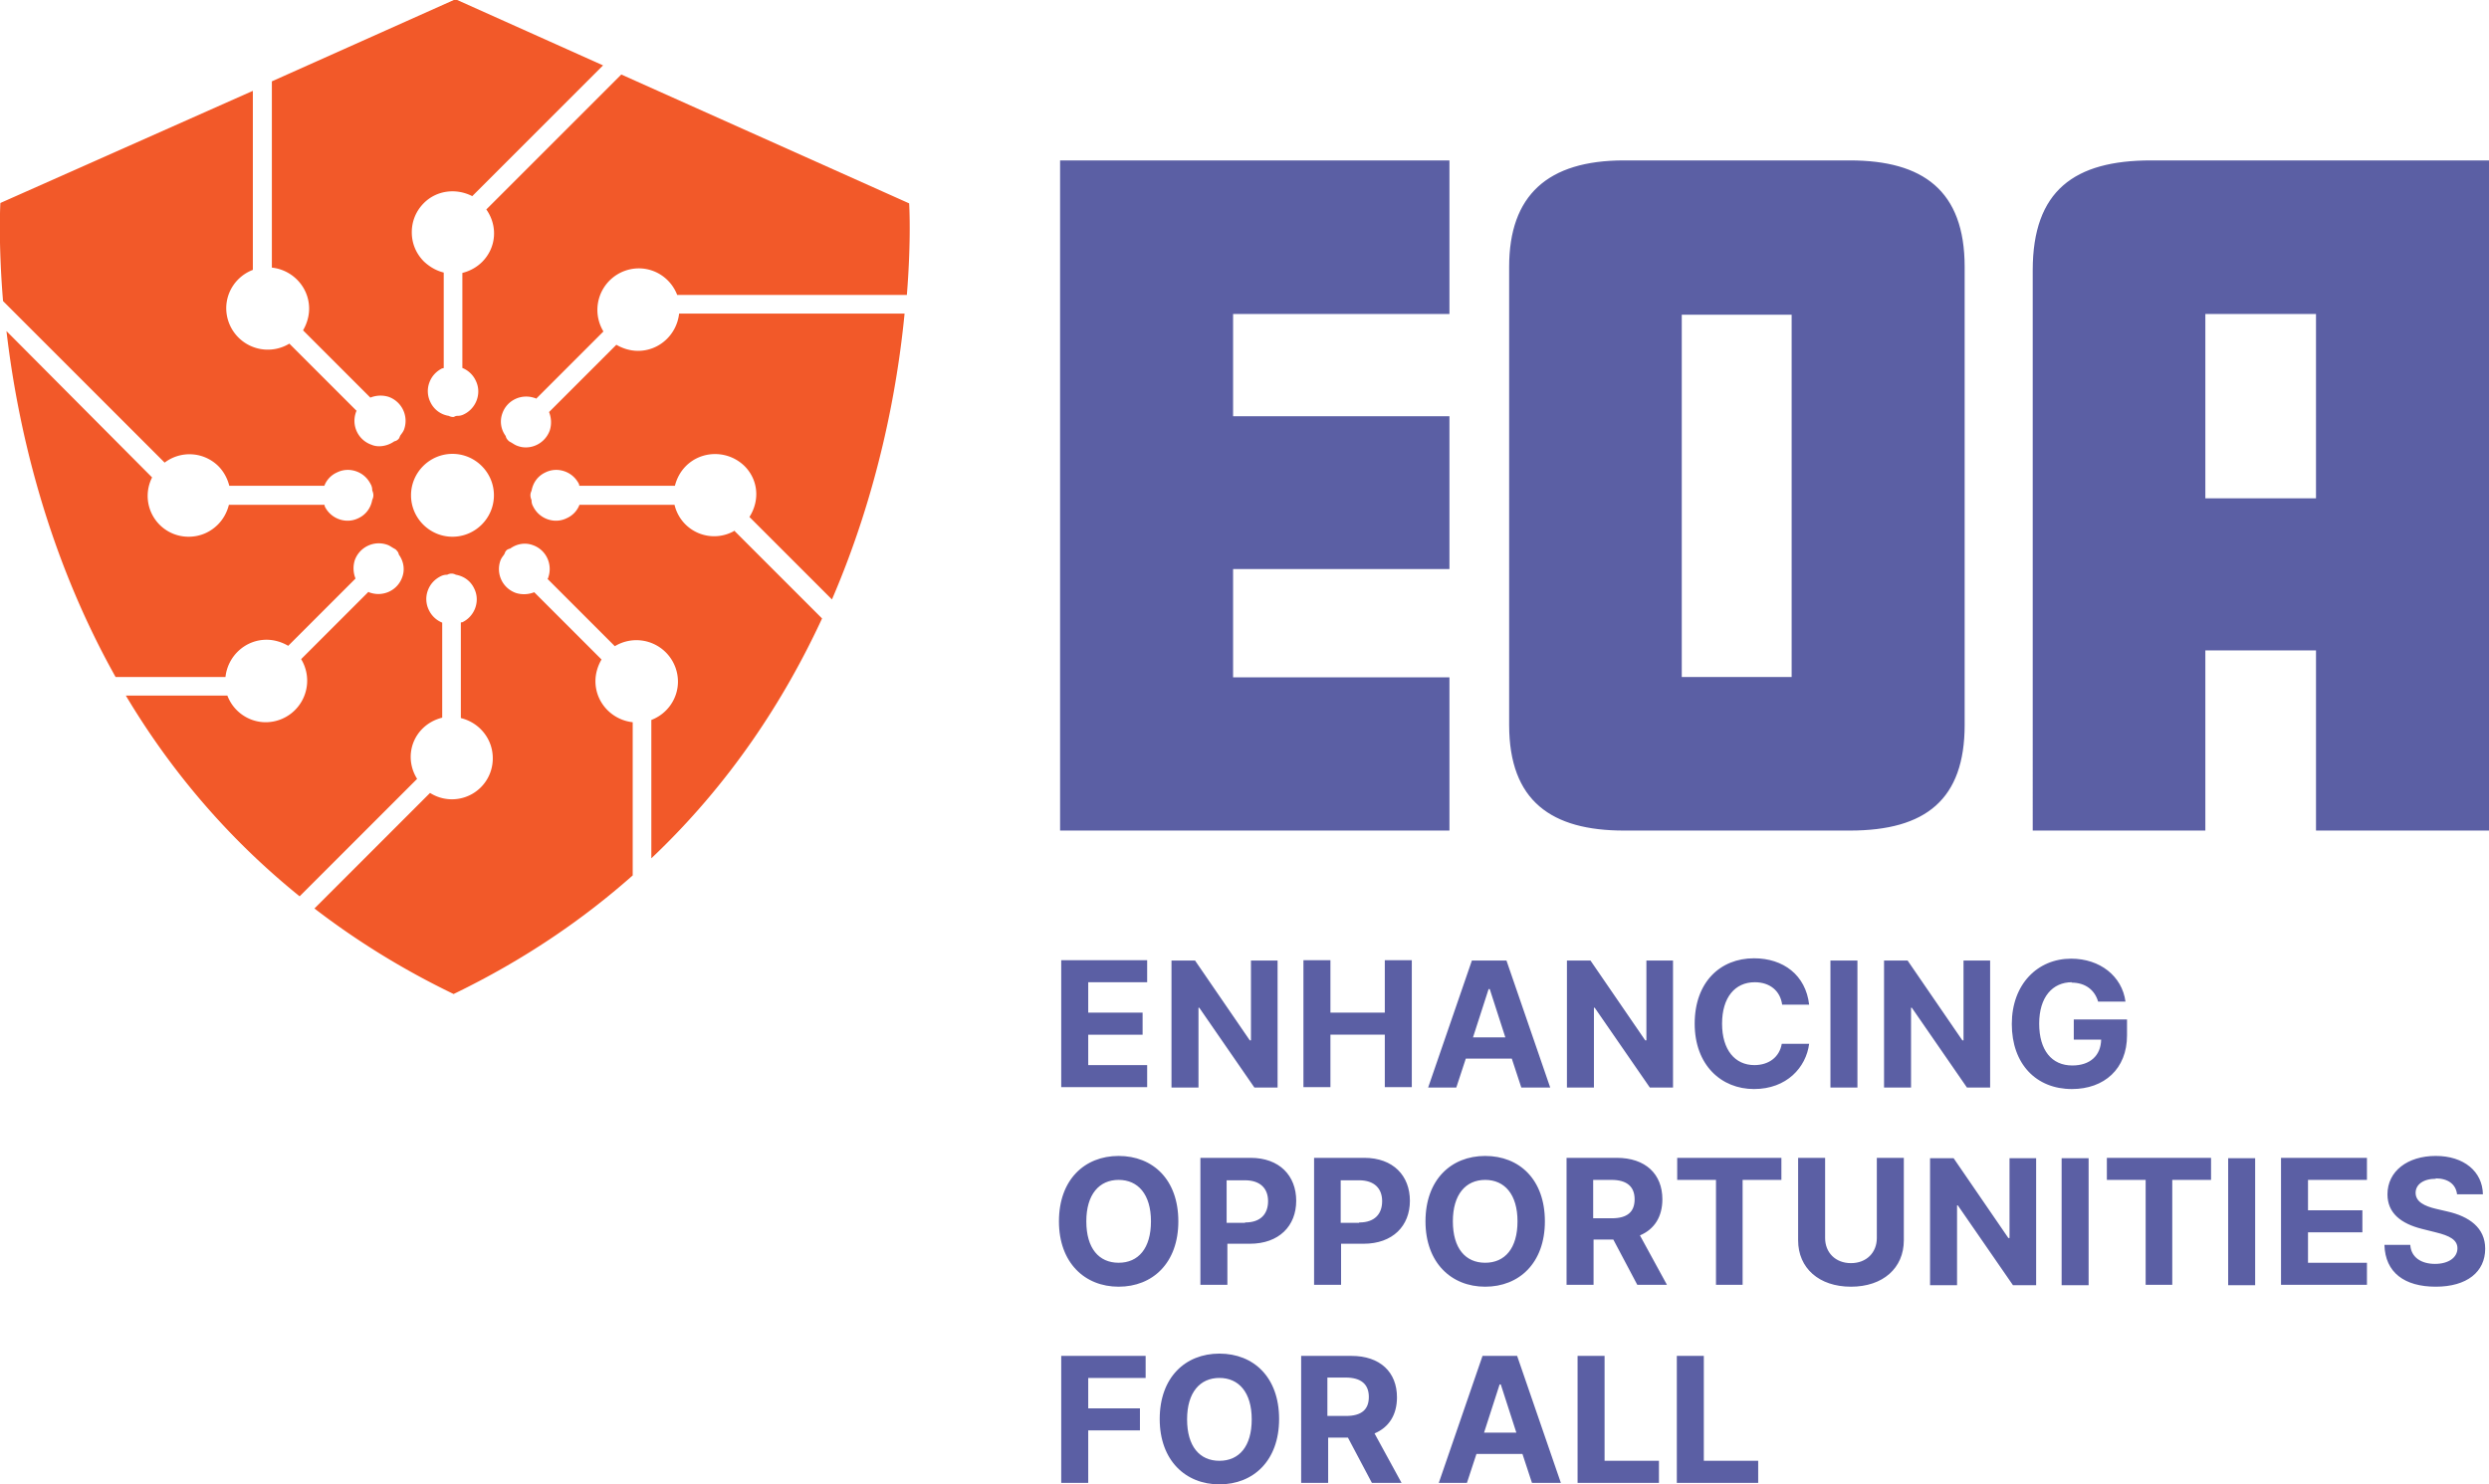 <svg xmlns="http://www.w3.org/2000/svg" viewBox="0 0 65.46 39.05"><g data-name="Calque_1"><path d="M19.34 13.95a1.07 1.07 0 0 1-1.6-.67h-2.5a.63.63 0 0 1-.33.35c-.16.08-.34.09-.51.03a.67.67 0 0 1-.38-.34.3.3 0 0 1-.04-.16c-.02-.05-.03-.09-.03-.13s.01-.08.03-.12c.04-.22.17-.39.36-.48.16-.08.34-.09.51-.03s.3.18.38.34c0 .01 0 .03.01.04h2.51c.05-.2.15-.38.29-.52.42-.42 1.11-.42 1.54 0 .36.36.41.9.13 1.34l2.17 2.17c1.22-2.83 1.72-5.56 1.91-7.52h-5.93c-.06.55-.52.98-1.08.98-.2 0-.4-.06-.57-.16l-1.77 1.77c.06.15.07.32.02.48-.1.28-.36.45-.63.45a.6.6 0 0 1-.22-.04c-.06-.02-.1-.05-.15-.08s-.08-.04-.1-.07a.2.2 0 0 1-.06-.11.63.63 0 0 1-.09-.59c.12-.35.5-.53.85-.41.02 0 .03.01.04.02l1.77-1.77a1.093 1.093 0 0 1 .93-1.66c.45 0 .85.28 1.01.7h6.04c.12-1.49.06-2.41.06-2.41l-7.57-3.39-3.55 3.55c.31.44.26 1.01-.11 1.38-.14.14-.32.24-.52.29v2.5c.15.06.28.18.35.33.08.16.09.34.03.51a.67.67 0 0 1-.34.38c-.06.03-.11.04-.17.04s-.08.03-.11.03q-.06 0-.12-.03a.64.64 0 0 1-.48-.36.65.65 0 0 1-.03-.51c.06-.17.18-.3.34-.38.01 0 .03 0 .04-.01V7.17c-.2-.05-.37-.15-.52-.29-.21-.21-.32-.48-.32-.77s.11-.56.32-.77c.33-.33.84-.4 1.27-.18l3.44-3.44-3.88-1.74-4.83 2.16v4.9c.55.06.98.52.98 1.08 0 .2-.06.4-.16.57l1.77 1.77c.15-.06.32-.07.48-.02a.67.67 0 0 1 .41.85c-.02.06-.06.11-.09.15s-.03.08-.06.11-.06.05-.11.06a.7.7 0 0 1-.39.13c-.07 0-.14-.01-.21-.04a.665.665 0 0 1-.41-.85c0-.01.01-.03.02-.04L7.61 9.04a1.093 1.093 0 0 1-1.66-.93c0-.45.28-.85.7-1.01V2.39L.01 5.34s-.06 1 .07 2.58l4.25 4.25a1.08 1.08 0 0 1 1.41.09c.14.14.24.32.29.52h2.5a.63.63 0 0 1 .33-.35c.16-.08.34-.09.51-.03s.3.18.38.34c.03.05.04.11.04.16.02.05.03.09.03.13s-.01.08-.03.12c-.04.22-.17.39-.36.48-.16.08-.34.09-.51.03a.67.67 0 0 1-.38-.34c0-.01 0-.03-.01-.04H6.02c-.05.2-.15.38-.29.52-.21.21-.48.32-.77.32A1.074 1.074 0 0 1 4 12.56L.17 8.71c.28 2.4 1.01 5.78 2.87 9.1h2.89c.06-.55.52-.98 1.08-.98.2 0 .4.06.57.16l1.77-1.77a.72.72 0 0 1-.02-.48.67.67 0 0 1 .85-.41c.06.02.1.05.15.08s.08.04.1.07c.03.03.05.06.06.11.13.18.16.4.09.59-.12.35-.5.53-.85.41-.01 0-.03-.01-.04-.02l-1.77 1.77A1.093 1.093 0 0 1 6.99 19c-.45 0-.85-.28-1.01-.7H3.31c1.11 1.86 2.59 3.68 4.57 5.28l3.09-3.09c-.27-.43-.21-.97.14-1.32.14-.14.32-.24.52-.29v-2.5a.66.66 0 0 1-.35-.33.65.65 0 0 1-.03-.51c.06-.17.18-.3.34-.38.06-.03.11-.04.17-.04.08-.04.15-.04.23 0 .22.04.39.17.48.36.08.16.09.34.03.51a.67.67 0 0 1-.34.38c-.01 0-.03 0-.04.01v2.51c.2.05.38.15.52.29.21.21.32.48.32.77a1.074 1.074 0 0 1-1.65.91L8.27 23.9c1.08.83 2.29 1.59 3.66 2.25 1.84-.89 3.39-1.95 4.71-3.12V19c-.55-.06-.98-.52-.98-1.08 0-.2.06-.4.16-.57l-1.77-1.77c-.15.06-.32.07-.48.02a.665.665 0 0 1-.41-.85c.02-.06.06-.11.09-.15s.03-.08.06-.11c.03-.04.08-.05.11-.06.18-.13.4-.16.59-.09.35.12.53.5.41.85 0 .01-.01.03-.02.04L16.17 17a1.093 1.093 0 0 1 1.66.93c0 .45-.28.85-.7 1.01v3.64c2.06-1.95 3.49-4.15 4.49-6.31l-2.31-2.31Zm-7.44.17c-.6 0-1.09-.49-1.09-1.09s.49-1.09 1.09-1.09 1.09.49 1.09 1.09-.49 1.09-1.09 1.09" style="fill:#f25929"/><path d="M27.92 25.26h2.25v.58h-1.55v.8h1.43v.58h-1.43v.8h1.55v.58h-2.26v-3.34Zm5.68 3.35h-.61l-1.45-2.1h-.02v2.1h-.71v-3.34h.62l1.44 2.1h.03v-2.1h.7zm.68-3.35h.71v1.38h1.43v-1.38h.71v3.34h-.71v-1.38h-1.43v1.38h-.71zm3.28 3.35 1.15-3.34h.91l1.15 3.34h-.76l-.25-.76h-1.21l-.25.76h-.76Zm2.03-1.32-.41-1.27h-.03l-.41 1.27zM44 28.61h-.61l-1.45-2.1h-.02v2.1h-.71v-3.34h.62l1.44 2.1h.03v-2.1h.7zm2.87-2.18c-.05-.37-.33-.59-.72-.59-.52 0-.86.4-.86 1.09s.34 1.09.85 1.09c.38 0 .66-.21.72-.56h.72c-.08.62-.59 1.19-1.45 1.19s-1.56-.63-1.56-1.72.67-1.72 1.56-1.72c.77 0 1.36.44 1.45 1.22h-.72Zm1.98 2.18h-.71v-3.34h.71zm3.49 0h-.61l-1.45-2.1h-.02v2.1h-.71v-3.34h.62l1.44 2.1h.03v-2.1h.7zm2.15-2.77c-.51 0-.86.39-.86 1.09s.33 1.1.87 1.1c.47 0 .75-.26.76-.68h-.72v-.53h1.4v.42c0 .88-.6 1.41-1.45 1.41-.94 0-1.58-.66-1.58-1.71s.68-1.72 1.56-1.72c.76 0 1.34.46 1.43 1.13h-.72c-.09-.31-.34-.5-.7-.5Zm-25.07 8.01c-.89 0-1.57-.63-1.57-1.72s.67-1.72 1.57-1.72 1.57.62 1.57 1.72-.68 1.72-1.57 1.72m0-2.81c-.51 0-.85.38-.85 1.09s.33 1.09.85 1.09.85-.38.85-1.09-.34-1.09-.85-1.09m2.15-.58h1.32c.76 0 1.2.47 1.2 1.13s-.45 1.13-1.22 1.13h-.59v1.08h-.71zm1.18 1.7c.41 0 .6-.23.6-.56s-.2-.55-.61-.55h-.48v1.12h.48Zm1.81-1.7h1.32c.76 0 1.2.47 1.2 1.13s-.45 1.13-1.22 1.13h-.59v1.08h-.71zm1.19 1.7c.41 0 .6-.23.6-.56s-.2-.55-.61-.55h-.48v1.12h.48Zm3.31 1.69c-.89 0-1.57-.63-1.57-1.72s.67-1.72 1.57-1.72 1.57.62 1.57 1.72-.68 1.72-1.57 1.72m0-2.81c-.51 0-.85.38-.85 1.09s.33 1.09.85 1.09.85-.38.85-1.09-.34-1.09-.85-1.09m2.14-.58h1.32c.76 0 1.2.43 1.2 1.09 0 .46-.21.79-.59.95l.71 1.3h-.78l-.63-1.19h-.52v1.19h-.71zm1.19 1.59c.41 0 .6-.17.6-.5s-.2-.51-.61-.51h-.48v1.01h.48Zm1.71-1.59h2.75v.58h-1.02v2.76h-.7v-2.76h-1.02v-.58Zm5.97 0v2.17c0 .73-.55 1.22-1.39 1.22s-1.39-.49-1.39-1.22v-2.17H48v2.11c0 .38.27.66.68.66s.68-.28.68-.66v-2.11zm3.48 3.35h-.61l-1.45-2.1h-.02v2.1h-.71v-3.34h.62l1.44 2.1h.03v-2.1h.7zm1.38 0h-.71v-3.34h.71zm.47-3.35h2.75v.58h-1.02v2.76h-.7v-2.76h-1.02v-.58Zm3.91 3.35h-.71v-3.34h.71zm.69-3.35h2.25v.58H60.7v.8h1.43v.58H60.7v.8h1.55v.58h-2.26v-3.34Zm4.07.55c-.35 0-.54.16-.54.37 0 .24.24.35.53.42l.3.07c.58.13 1 .43 1 .98 0 .61-.48 1-1.3 1s-1.33-.37-1.35-1.1h.68c.02.33.29.5.65.5s.59-.17.59-.41c0-.22-.2-.33-.57-.42l-.36-.09c-.56-.14-.91-.42-.91-.91 0-.61.53-1.01 1.27-1.01s1.23.41 1.24 1.01h-.68c-.03-.26-.23-.42-.57-.42Zm-36.15 4.66h2.21v.58h-1.51v.8h1.36v.58h-1.36v1.38h-.71v-3.34Zm4.15 3.38c-.89 0-1.57-.63-1.57-1.72s.67-1.72 1.57-1.72 1.57.62 1.57 1.72-.68 1.72-1.57 1.72m0-2.8c-.51 0-.85.38-.85 1.09s.33 1.09.85 1.09.85-.38.85-1.09-.34-1.09-.85-1.09m2.15-.58h1.32c.76 0 1.2.43 1.2 1.09 0 .46-.21.79-.59.95l.71 1.3h-.78l-.63-1.19h-.52v1.19h-.71zm1.18 1.58c.41 0 .6-.17.6-.5s-.2-.51-.61-.51h-.48v1.01h.48Zm2.44 1.76 1.15-3.34h.91l1.15 3.34h-.76l-.25-.76h-1.21l-.25.76h-.76Zm2.04-1.32-.41-1.27h-.03l-.41 1.27zm1.61-2.02h.71v2.76h1.43v.58h-2.14zm2.61 0h.71v2.76h1.43v.58H44.1zm-5.98-13.82H27.88V4.22h10.24v4.04h-5.69v2.69h5.69v4.02h-5.69v2.85h5.69v4.04Zm13.55-2.78c0 1.96-1.02 2.78-3.02 2.78h-5.94c-1.9 0-3.02-.77-3.02-2.78V7.02c0-1.88 1.01-2.8 3.02-2.8h5.94c1.92 0 3.02.79 3.02 2.8zm-4.55-1.26V8.28h-2.89v9.53zm18.34 4.04h-4.55v-4.74H58v4.74h-4.54V7.11c0-2.1 1.1-2.89 3.11-2.89h8.89zm-4.55-8.74V8.26H58v4.85z" style="fill:#5b5fa4"/></g></svg>